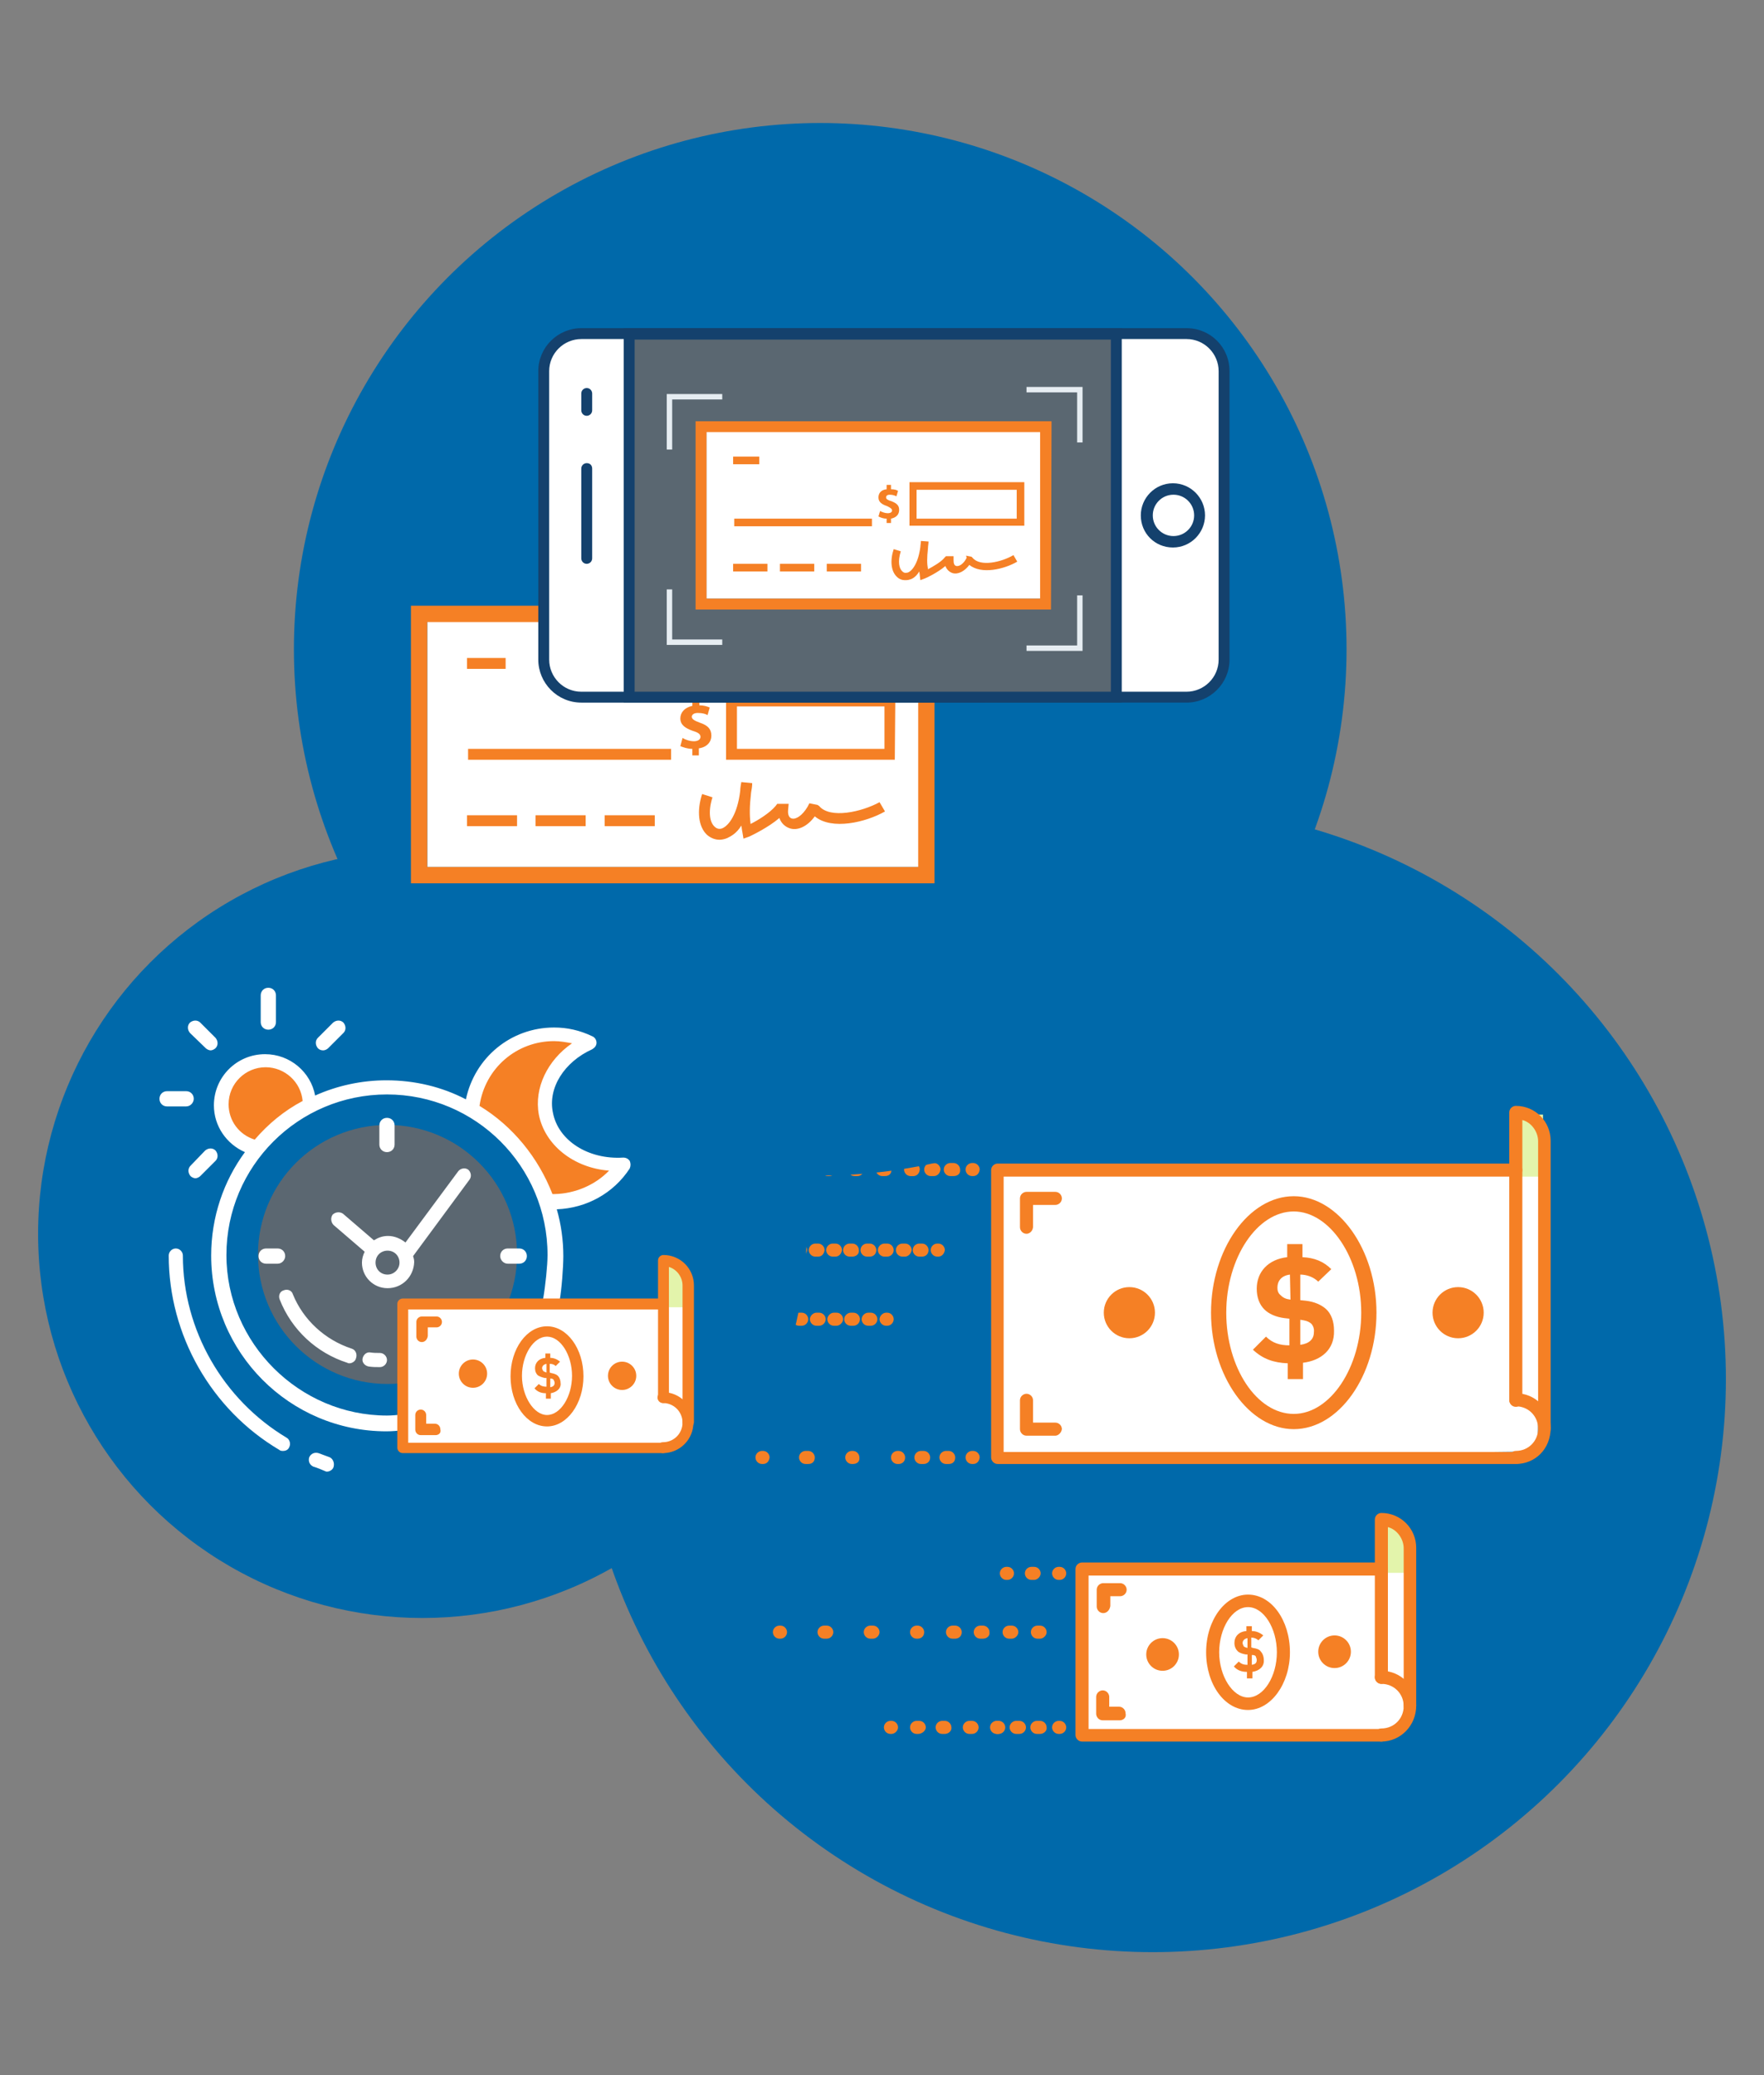 <?xml version="1.0" encoding="utf-8"?>
<!-- Generator: Adobe Illustrator 22.1.0, SVG Export Plug-In . SVG Version: 6.00 Build 0)  -->
<svg version="1.1" id="Layer_1" xmlns="http://www.w3.org/2000/svg" xmlns:xlink="http://www.w3.org/1999/xlink" x="0px" y="0px"
	 width="324.1px" height="381.3px" viewBox="0 0 324.1 381.3" style="enable-background:new 0 0 324.1 381.3;" xml:space="preserve"
	>
<rect x="0" y="0" width="324.1" height="381.3" fill="#808080" stroke="none"/>
<style type="text/css">
	.st0{fill:#0069AA;}
	.st1{fill:#FFFFFF;}
	.st2{fill:#E3F4AB;}
	.st3{fill:#F58025;}
	.st4{fill:#5B6771;}
	.st5{fill:#14416D;}
	.st6{fill:#5A6771;}
	.st7{fill:none;stroke:#E6EDF2;stroke-miterlimit:10;}
</style>
<g>
	<g>
		<g>
			<circle class="st0" cx="211.8" cy="253.4" r="105.3"/>
		</g>
		<polygon class="st1" points="282.5,266.7 183.2,267.9 183.2,215 283.4,215 		"/>
		<rect x="278.2" y="204.8" class="st2" width="5.3" height="11.4"/>
		<polygon class="st1" points="258,317.9 198.6,318.6 198.6,287.6 258.5,287.6 		"/>
		<rect x="254.2" y="280.3" class="st2" width="4" height="8.7"/>
		<g>
			<path class="st3" d="M278.5,269h-95.2c-0.7,0-1.2-0.6-1.2-1.2V215c0-0.7,0.6-1.2,1.2-1.2h95.2c0.7,0,1.2,0.6,1.2,1.2
				c0,0.7-0.6,1.2-1.2,1.2h-94.1v50.6h94.1c0.7,0,1.2,0.6,1.2,1.2C279.7,268.6,279.1,269,278.5,269z"/>
			<path class="st3" d="M283.8,263.8c-0.7,0-1.2-0.6-1.2-1.2v-52.9c0-1.8-1.3-3.5-2.9-3.9v51.5c0,0.7-0.6,1.2-1.2,1.2
				c-0.7,0-1.2-0.6-1.2-1.2v-52.9c0-0.7,0.6-1.2,1.2-1.2c3.6,0,6.4,2.9,6.4,6.4v52.9C284.9,263.3,284.4,263.8,283.8,263.8z"/>
			<path class="st3" d="M278.5,269c-0.7,0-1.2-0.6-1.2-1.2c0-0.7,0.6-1.2,1.2-1.2c2.3,0,4.1-1.8,4.1-4.1c0-2.3-1.8-4.1-4.1-4.1
				c-0.7,0-1.2-0.6-1.2-1.2c0-0.7,0.6-1.2,1.2-1.2c3.6,0,6.4,2.9,6.4,6.4C284.9,266.2,282.1,269,278.5,269z"/>
			<path class="st3" d="M193.9,263.8h-5.3c-0.7,0-1.2-0.6-1.2-1.2v-5.3c0-0.7,0.6-1.2,1.2-1.2c0.7,0,1.2,0.6,1.2,1.2v4.1h4.1
				c0.7,0,1.2,0.6,1.2,1.2C195,263.3,194.4,263.8,193.9,263.8z"/>
			<path class="st3" d="M188.6,226.7c-0.7,0-1.2-0.6-1.2-1.2v-5.3c0-0.7,0.6-1.2,1.2-1.2h5.3c0.7,0,1.2,0.6,1.2,1.2
				c0,0.7-0.6,1.2-1.2,1.2h-4.1v4.1C189.7,226.3,189.1,226.7,188.6,226.7z"/>
			<path class="st3" d="M237.7,262.6c-8.2,0-15.2-9.8-15.2-21.4s6.9-21.4,15.2-21.4c8.2,0,15.2,9.8,15.2,21.4S246,262.6,237.7,262.6
				z M237.7,222.6c-6.7,0-12.4,8.5-12.4,18.6c0,10.1,5.6,18.6,12.4,18.6c6.7,0,12.4-8.5,12.4-18.6
				C250.1,231.1,244.3,222.6,237.7,222.6z"/>
			<g>
				<path class="st3" d="M167.5,216.1h-0.2c-0.7,0-1.2-0.6-1.2-1.2c0-0.7,0.6-1.2,1.2-1.2h0.2c0.7,0,1.2,0.6,1.2,1.2
					C168.7,215.7,168.2,216.1,167.5,216.1z"/>
				<path class="st3" d="M162.6,216.1h-0.5c-0.7,0-1.2-0.6-1.2-1.2c0-0.7,0.6-1.2,1.2-1.2h0.5c0.7,0,1.2,0.6,1.2,1.2
					C163.8,215.7,163.3,216.1,162.6,216.1z M157.5,216.1h-0.5c-0.7,0-1.2-0.6-1.2-1.2c0-0.7,0.6-1.2,1.2-1.2h0.5
					c0.7,0,1.2,0.6,1.2,1.2C158.7,215.7,158.1,216.1,157.5,216.1z"/>
				<path class="st3" d="M152.3,216.1h-0.2c-0.7,0-1.2-0.6-1.2-1.2c0-0.7,0.6-1.2,1.2-1.2h0.2c0.7,0,1.2,0.6,1.2,1.2
					C153.5,215.7,153,216.1,152.3,216.1z"/>
			</g>
			<g>
				<path class="st3" d="M178.8,216.1h-0.2c-0.7,0-1.2-0.6-1.2-1.2c0-0.7,0.6-1.2,1.2-1.2h0.2c0.7,0,1.2,0.6,1.2,1.2
					C179.9,215.7,179.4,216.1,178.8,216.1z"/>
				<path class="st3" d="M175.2,216.1h-0.6c-0.7,0-1.2-0.6-1.2-1.2c0-0.7,0.6-1.2,1.2-1.2h0.6c0.7,0,1.2,0.6,1.2,1.2
					C176.5,215.7,175.9,216.1,175.2,216.1z M171.6,216.1H171c-0.7,0-1.2-0.6-1.2-1.2c0-0.7,0.6-1.2,1.2-1.2h0.6
					c0.7,0,1.2,0.6,1.2,1.2C172.7,215.7,172.1,216.1,171.6,216.1z"/>
				<path class="st3" d="M167.8,216.1h-0.2c-0.7,0-1.2-0.6-1.2-1.2c0-0.7,0.6-1.2,1.2-1.2h0.2c0.7,0,1.2,0.6,1.2,1.2
					C168.9,215.7,168.4,216.1,167.8,216.1z"/>
			</g>
			<g>
				<path class="st3" d="M146.8,230.9h-0.2c-0.7,0-1.2-0.6-1.2-1.2c0-0.7,0.6-1.2,1.2-1.2h0.2c0.7,0,1.2,0.6,1.2,1.2
					C148,230.4,147.5,230.9,146.8,230.9z"/>
				<path class="st3" d="M142.5,230.9H142c-0.7,0-1.2-0.6-1.2-1.2c0-0.7,0.6-1.2,1.2-1.2h0.5c0.7,0,1.2,0.6,1.2,1.2
					C143.6,230.4,143,230.9,142.5,230.9z M137.9,230.9h-0.5c-0.7,0-1.2-0.6-1.2-1.2c0-0.7,0.6-1.2,1.2-1.2h0.5
					c0.7,0,1.2,0.6,1.2,1.2C139,230.4,138.4,230.9,137.9,230.9z"/>
				<path class="st3" d="M133.3,230.9H133c-0.7,0-1.2-0.6-1.2-1.2c0-0.7,0.6-1.2,1.2-1.2h0.2c0.7,0,1.2,0.6,1.2,1.2
					C134.4,230.4,133.8,230.9,133.3,230.9z"/>
			</g>
			<g>
				<path class="st3" d="M172.4,230.9h-0.2c-0.7,0-1.2-0.6-1.2-1.2c0-0.7,0.6-1.2,1.2-1.2h0.2c0.7,0,1.2,0.6,1.2,1.2
					C173.5,230.4,173,230.9,172.4,230.9z"/>
				<path class="st3" d="M169.4,230.9h-0.5c-0.7,0-1.2-0.6-1.2-1.2c0-0.7,0.6-1.2,1.2-1.2h0.5c0.7,0,1.2,0.6,1.2,1.2
					C170.6,230.4,170.1,230.9,169.4,230.9z M166.3,230.9h-0.5c-0.7,0-1.2-0.6-1.2-1.2c0-0.7,0.6-1.2,1.2-1.2h0.5
					c0.7,0,1.2,0.6,1.2,1.2C167.4,230.4,166.8,230.9,166.3,230.9z M163,230.9h-0.5c-0.7,0-1.2-0.6-1.2-1.2c0-0.7,0.6-1.2,1.2-1.2
					h0.5c0.7,0,1.2,0.6,1.2,1.2C164.2,230.4,163.6,230.9,163,230.9z M159.8,230.9h-0.5c-0.7,0-1.2-0.6-1.2-1.2
					c0-0.7,0.6-1.2,1.2-1.2h0.5c0.7,0,1.2,0.6,1.2,1.2C161,230.4,160.5,230.9,159.8,230.9z M156.6,230.9h-0.5
					c-0.7,0-1.2-0.6-1.2-1.2c0-0.7,0.6-1.2,1.2-1.2h0.5c0.7,0,1.2,0.6,1.2,1.2C157.9,230.4,157.3,230.9,156.6,230.9z M153.5,230.9
					H153c-0.7,0-1.2-0.6-1.2-1.2c0-0.7,0.6-1.2,1.2-1.2h0.5c0.7,0,1.2,0.6,1.2,1.2C154.6,230.4,154.1,230.9,153.5,230.9z
					 M150.3,230.9h-0.5c-0.7,0-1.2-0.6-1.2-1.2c0-0.7,0.6-1.2,1.2-1.2h0.5c0.7,0,1.2,0.6,1.2,1.2C151.4,230.4,151,230.9,150.3,230.9
					z"/>
				<path class="st3" d="M147.1,230.9h-0.2c-0.7,0-1.2-0.6-1.2-1.2c0-0.7,0.6-1.2,1.2-1.2h0.2c0.7,0,1.2,0.6,1.2,1.2
					C148.2,230.4,147.7,230.9,147.1,230.9z"/>
			</g>
			<g>
				<path class="st3" d="M143.8,243.6h-0.2c-0.7,0-1.2-0.6-1.2-1.2s0.6-1.2,1.2-1.2h0.2c0.7,0,1.2,0.6,1.2,1.2
					S144.5,243.6,143.8,243.6z"/>
				<path class="st3" d="M139,243.6h-0.5c-0.7,0-1.2-0.6-1.2-1.2s0.6-1.2,1.2-1.2h0.5c0.7,0,1.2,0.6,1.2,1.2S139.7,243.6,139,243.6z
					 M133.9,243.6h-0.5c-0.7,0-1.2-0.6-1.2-1.2s0.6-1.2,1.2-1.2h0.5c0.7,0,1.2,0.6,1.2,1.2S134.6,243.6,133.9,243.6z M128.9,243.6
					h-0.5c-0.7,0-1.2-0.6-1.2-1.2s0.6-1.2,1.2-1.2h0.5c0.7,0,1.2,0.6,1.2,1.2S129.5,243.6,128.9,243.6z M123.8,243.6h-0.5
					c-0.7,0-1.2-0.6-1.2-1.2s0.6-1.2,1.2-1.2h0.5c0.7,0,1.2,0.6,1.2,1.2S124.4,243.6,123.8,243.6z"/>
				<path class="st3" d="M118.6,243.6h-0.2c-0.7,0-1.2-0.6-1.2-1.2s0.6-1.2,1.2-1.2h0.2c0.7,0,1.2,0.6,1.2,1.2
					S119.3,243.6,118.6,243.6z"/>
			</g>
			<g>
				<path class="st3" d="M163,243.6h-0.2c-0.7,0-1.2-0.6-1.2-1.2s0.6-1.2,1.2-1.2h0.2c0.7,0,1.2,0.6,1.2,1.2S163.7,243.6,163,243.6z
					"/>
				<path class="st3" d="M160,243.6h-0.5c-0.7,0-1.2-0.6-1.2-1.2s0.6-1.2,1.2-1.2h0.5c0.7,0,1.2,0.6,1.2,1.2S160.7,243.6,160,243.6z
					 M156.8,243.6h-0.5c-0.7,0-1.2-0.6-1.2-1.2s0.6-1.2,1.2-1.2h0.5c0.7,0,1.2,0.6,1.2,1.2S157.5,243.6,156.8,243.6z M153.7,243.6
					h-0.5c-0.7,0-1.2-0.6-1.2-1.2s0.6-1.2,1.2-1.2h0.5c0.7,0,1.2,0.6,1.2,1.2S154.3,243.6,153.7,243.6z M150.5,243.6H150
					c-0.7,0-1.2-0.6-1.2-1.2s0.6-1.2,1.2-1.2h0.5c0.7,0,1.2,0.6,1.2,1.2S151.2,243.6,150.5,243.6z M147.3,243.6h-0.5
					c-0.7,0-1.2-0.6-1.2-1.2s0.6-1.2,1.2-1.2h0.5c0.7,0,1.2,0.6,1.2,1.2S148,243.6,147.3,243.6z"/>
				<path class="st3" d="M144.1,243.6h-0.2c-0.7,0-1.2-0.6-1.2-1.2s0.6-1.2,1.2-1.2h0.2c0.7,0,1.2,0.6,1.2,1.2
					S144.8,243.6,144.1,243.6z"/>
			</g>
			<g>
				<path class="st3" d="M178.8,269h-0.2c-0.7,0-1.2-0.6-1.2-1.2c0-0.7,0.6-1.2,1.2-1.2h0.2c0.7,0,1.2,0.6,1.2,1.2
					C179.9,268.6,179.4,269,178.8,269z"/>
				<path class="st3" d="M174.3,269h-0.5c-0.7,0-1.2-0.6-1.2-1.2c0-0.7,0.6-1.2,1.2-1.2h0.5c0.7,0,1.2,0.6,1.2,1.2
					C175.5,268.6,175,269,174.3,269z M169.7,269h-0.5c-0.7,0-1.2-0.6-1.2-1.2c0-0.7,0.6-1.2,1.2-1.2h0.5c0.7,0,1.2,0.6,1.2,1.2
					C170.9,268.6,170.3,269,169.7,269z"/>
				<path class="st3" d="M165.1,269h-0.2c-0.7,0-1.2-0.6-1.2-1.2c0-0.7,0.6-1.2,1.2-1.2h0.2c0.7,0,1.2,0.6,1.2,1.2
					C166.3,268.6,165.7,269,165.1,269z"/>
			</g>
			<g>
				<path class="st3" d="M156.7,269h-0.2c-0.7,0-1.2-0.6-1.2-1.2c0-0.7,0.6-1.2,1.2-1.2h0.2c0.7,0,1.2,0.6,1.2,1.2
					C158,268.6,157.4,269,156.7,269z"/>
				<path class="st3" d="M148.5,269h-0.5c-0.7,0-1.2-0.6-1.2-1.2c0-0.7,0.6-1.2,1.2-1.2h0.5c0.7,0,1.2,0.6,1.2,1.2
					C149.7,268.6,149.2,269,148.5,269z"/>
				<path class="st3" d="M140.2,269h-0.2c-0.7,0-1.2-0.6-1.2-1.2c0-0.7,0.6-1.2,1.2-1.2h0.2c0.7,0,1.2,0.6,1.2,1.2
					C141.3,268.6,140.8,269,140.2,269z"/>
			</g>
			<g>
				<path class="st3" d="M183.3,318.6h-0.2c-0.7,0-1.2-0.6-1.2-1.2c0-0.7,0.6-1.2,1.2-1.2h0.2c0.7,0,1.2,0.6,1.2,1.2
					S184,318.6,183.3,318.6z"/>
				<path class="st3" d="M178.6,318.6h-0.5c-0.7,0-1.2-0.6-1.2-1.2c0-0.7,0.6-1.2,1.2-1.2h0.5c0.7,0,1.2,0.6,1.2,1.2
					S179.3,318.6,178.6,318.6z M173.6,318.6h-0.5c-0.7,0-1.2-0.6-1.2-1.2c0-0.7,0.6-1.2,1.2-1.2h0.5c0.7,0,1.2,0.6,1.2,1.2
					C174.9,318,174.3,318.6,173.6,318.6z M168.7,318.6h-0.3c-0.7,0-1.2-0.6-1.2-1.2c0-0.7,0.6-1.2,1.2-1.2h0.5
					c0.7,0,1.2,0.6,1.2,1.2S169.4,318.6,168.7,318.6z"/>
				<path class="st3" d="M163.8,318.6h-0.2c-0.7,0-1.2-0.6-1.2-1.2c0-0.7,0.6-1.2,1.2-1.2h0.2c0.7,0,1.2,0.6,1.2,1.2
					S164.4,318.6,163.8,318.6z"/>
			</g>
			<g>
				<path class="st3" d="M194.7,318.6h-0.2c-0.7,0-1.2-0.6-1.2-1.2c0-0.7,0.6-1.2,1.2-1.2h0.2c0.7,0,1.2,0.6,1.2,1.2
					S195.4,318.6,194.7,318.6z"/>
				<path class="st3" d="M191.1,318.6h-0.6c-0.7,0-1.2-0.6-1.2-1.2c0-0.7,0.6-1.2,1.2-1.2h0.6c0.7,0,1.2,0.6,1.2,1.2
					C192.4,318,191.8,318.6,191.1,318.6z M187.3,318.6h-0.6c-0.7,0-1.2-0.6-1.2-1.2c0-0.7,0.6-1.2,1.2-1.2h0.6
					c0.7,0,1.2,0.6,1.2,1.2S188,318.6,187.3,318.6z"/>
				<path class="st3" d="M183.5,318.6h-0.2c-0.7,0-1.2-0.6-1.2-1.2c0-0.7,0.6-1.2,1.2-1.2h0.2c0.7,0,1.2,0.6,1.2,1.2
					S184.2,318.6,183.5,318.6z"/>
			</g>
			<g>
				<path class="st3" d="M168.6,301.1h-0.2c-0.7,0-1.2-0.6-1.2-1.2c0-0.7,0.6-1.2,1.2-1.2h0.2c0.7,0,1.2,0.6,1.2,1.2
					C169.8,300.6,169.3,301.1,168.6,301.1z"/>
				<path class="st3" d="M160.4,301.1h-0.5c-0.7,0-1.2-0.6-1.2-1.2c0-0.7,0.6-1.2,1.2-1.2h0.5c0.7,0,1.2,0.6,1.2,1.2
					S161,301.1,160.4,301.1z M151.9,301.1h-0.5c-0.7,0-1.2-0.6-1.2-1.2c0-0.7,0.6-1.2,1.2-1.2h0.5c0.7,0,1.2,0.6,1.2,1.2
					S152.6,301.1,151.9,301.1z"/>
				<path class="st3" d="M143.4,301.1h-0.2c-0.7,0-1.2-0.6-1.2-1.2c0-0.7,0.6-1.2,1.2-1.2h0.2c0.7,0,1.2,0.6,1.2,1.2
					S144.1,301.1,143.4,301.1z"/>
			</g>
			<path class="st3" d="M191.1,301.1h-0.5c-0.7,0-1.2-0.6-1.2-1.2c0-0.7,0.6-1.2,1.2-1.2h0.5c0.7,0,1.2,0.6,1.2,1.2
				S191.7,301.1,191.1,301.1z M185.9,301.1h-0.5c-0.7,0-1.2-0.6-1.2-1.2c0-0.7,0.6-1.2,1.2-1.2h0.5c0.7,0,1.2,0.6,1.2,1.2
				S186.5,301.1,185.9,301.1z M180.6,301.1h-0.5c-0.7,0-1.2-0.6-1.2-1.2c0-0.7,0.6-1.2,1.2-1.2h0.5c0.7,0,1.2,0.6,1.2,1.2
				C181.9,300.6,181.3,301.1,180.6,301.1z M175.5,301.1H175c-0.7,0-1.2-0.6-1.2-1.2c0-0.7,0.6-1.2,1.2-1.2h0.5
				c0.7,0,1.2,0.6,1.2,1.2C176.7,300.6,176.2,301.1,175.5,301.1z"/>
			<g>
				<path class="st3" d="M194.7,290.3h-0.2c-0.7,0-1.2-0.6-1.2-1.2c0-0.7,0.6-1.2,1.2-1.2h0.2c0.7,0,1.2,0.6,1.2,1.2
					S195.4,290.3,194.7,290.3z"/>
				<path class="st3" d="M190,290.3h-0.5c-0.7,0-1.2-0.6-1.2-1.2c0-0.7,0.6-1.2,1.2-1.2h0.5c0.7,0,1.2,0.6,1.2,1.2
					C191.2,289.7,190.6,290.3,190,290.3z"/>
				<path class="st3" d="M185.1,290.3h-0.2c-0.7,0-1.2-0.6-1.2-1.2c0-0.7,0.6-1.2,1.2-1.2h0.2c0.7,0,1.2,0.6,1.2,1.2
					S185.8,290.3,185.1,290.3z"/>
			</g>
			<path class="st3" d="M259.1,314.7c-0.7,0-1.2-0.6-1.2-1.2v-29c0-1.8-1.3-3.5-2.9-3.9v27.6c0,0.7-0.6,1.2-1.2,1.2
				c-0.7,0-1.2-0.6-1.2-1.2v-29c0-0.7,0.6-1.2,1.2-1.2c3.6,0,6.4,2.9,6.4,6.4v29C260.2,314.1,259.8,314.7,259.1,314.7z"/>
			<path class="st3" d="M253.8,320c-0.7,0-1.2-0.6-1.2-1.2c0-0.7,0.6-1.2,1.2-1.2c2.3,0,4.1-1.8,4.1-4.1c0-2.3-1.8-4.1-4.1-4.1
				c-0.7,0-1.2-0.6-1.2-1.2c0-0.7,0.6-1.2,1.2-1.2c3.6,0,6.4,2.9,6.4,6.4C260.2,317.1,257.3,320,253.8,320z"/>
			<g>
				<path class="st3" d="M253.8,320h-55c-0.7,0-1.2-0.6-1.2-1.2v-30.5c0-0.7,0.6-1.2,1.2-1.2h55c0.7,0,1.2,0.6,1.2,1.2
					c0,0.7-0.6,1.2-1.2,1.2H200v28.2h53.7c0.7,0,1.2,0.6,1.2,1.2C254.9,319.4,254.5,320,253.8,320z"/>
				<path class="st3" d="M205.7,316.1h-3.1c-0.7,0-1.2-0.6-1.2-1.2v-3.1c0-0.7,0.6-1.2,1.2-1.2c0.7,0,1.2,0.6,1.2,1.2v1.8h1.8
					c0.7,0,1.2,0.6,1.2,1.2C207,315.6,206.4,316.1,205.7,316.1z"/>
				<path class="st3" d="M202.7,296.4c-0.7,0-1.2-0.6-1.2-1.2v-3.1c0-0.7,0.6-1.2,1.2-1.2h3.1c0.7,0,1.2,0.6,1.2,1.2
					c0,0.7-0.6,1.2-1.2,1.2H204v1.8C203.9,295.8,203.4,296.4,202.7,296.4z"/>
			</g>
			<path class="st3" d="M229.3,314.2c-4.3,0-7.7-4.7-7.7-10.6s3.5-10.6,7.7-10.6c4.3,0,7.7,4.7,7.7,10.6
				C237,309.4,233.5,314.2,229.3,314.2z M229.3,295.3c-2.9,0-5.3,3.9-5.3,8.3s2.5,8.3,5.3,8.3c2.9,0,5.3-3.9,5.3-8.3
				S232.2,295.3,229.3,295.3z"/>
		</g>
		<g>
			<path class="st3" d="M239.4,250.4v3h-2.8v-2.9c-2.6-0.1-4.6-0.8-6.4-2.5l2.4-2.4c1.2,1.2,2.6,1.6,4.3,1.6v-4.9l-0.9-0.1
				c-1.6-0.2-2.9-0.8-3.7-1.6c-0.9-0.9-1.4-2.2-1.4-3.8c0-3.1,2.1-5.4,5.6-5.8v-2.4h2.8v2.4c2.2,0.1,3.9,0.8,5.3,2.2l-2.4,2.3
				c-0.9-0.9-2.2-1.3-3.3-1.3v4.7l1,0.1c1.7,0.2,2.9,0.8,3.7,1.5c1,0.9,1.5,2.3,1.5,4C245.2,248,242.7,250,239.4,250.4z M237,234.2
				c-1.6,0.2-2.3,1.2-2.3,2.4c0,0.5,0.1,1,0.6,1.4c0.5,0.5,1,0.7,1.8,0.8L237,234.2L237,234.2z M240.9,243.2c-0.6-0.5-1.3-0.6-2-0.7
				v4.6c1.6-0.2,2.5-1,2.5-2.3C241.5,244.1,241.2,243.5,240.9,243.2z"/>
		</g>
		<g>
			<path class="st3" d="M230.1,307.2v1.2h-1v-1.2c-1,0-1.8-0.3-2.4-1l0.9-0.9c0.5,0.5,1,0.6,1.6,0.6V304h-0.3
				c-0.6-0.1-1.2-0.3-1.5-0.6c-0.3-0.3-0.6-0.8-0.6-1.5c0-1.2,0.8-2.1,2.2-2.2v-0.9h1v0.9c0.8,0,1.5,0.3,2.1,0.8l-0.9,0.9
				c-0.3-0.3-0.8-0.5-1.3-0.5v1.8l0.3,0.1c0.7,0.1,1.2,0.3,1.4,0.6c0.3,0.3,0.6,0.9,0.6,1.6C232.3,306.2,231.4,307,230.1,307.2z
				 M229.2,301c-0.6,0.1-0.9,0.5-0.9,0.9c0,0.2,0.1,0.3,0.2,0.6c0.1,0.1,0.3,0.2,0.7,0.3C229.2,302.9,229.2,301,229.2,301z
				 M230.7,304.3c-0.2-0.2-0.5-0.2-0.7-0.2v1.8c0.6-0.1,0.9-0.3,0.9-0.9C230.9,304.8,230.8,304.6,230.7,304.3z"/>
		</g>
		<circle class="st3" cx="207.5" cy="241.2" r="4.7"/>
		<circle class="st3" cx="267.9" cy="241.2" r="4.7"/>
		<circle class="st3" cx="213.6" cy="304" r="3"/>
		<circle class="st3" cx="245.2" cy="303.5" r="3"/>
	</g>
	<g>
		<circle class="st0" cx="77.6" cy="226.7" r="70.6"/>
	</g>
	<g>
		<circle class="st0" cx="150.7" cy="119.3" r="96.7"/>
	</g>
	<g>
		<g>
			<g>
				<circle class="st4" cx="71.2" cy="230.5" r="23.8"/>
			</g>
			<path class="st3" d="M47.2,210.9c2.6-3.2,5.9-5.8,9.6-7.8c0-0.1,0-0.2,0-0.2c0-4.5-3.7-8.2-8.2-8.2s-8.2,3.7-8.2,8.2
				C40.6,206.9,43.5,210.2,47.2,210.9z"/>
			<g>
				<path class="st3" d="M100.3,204.5c-1-5.4,2.4-10.6,8-13.2c-1.9-0.9-4.1-1.5-6.4-1.5c-7.9,0-14.4,6.1-15.1,13.9
					c6.4,3.7,11.3,9.6,13.7,16.8c0.5,0.1,0.9,0.1,1.5,0.1c5.3,0,9.9-2.7,12.7-6.9C107.6,214.3,101.4,210.4,100.3,204.5z"/>
				<path class="st1" d="M85.8,255.4h7.1v1.4h-9.2c0-0.7,0-1.6,0-2.5c0-2.4,2.3-3.1,4.3-3.1c0.8,0,2.3-0.1,2.3-1.3
					c0-1.2-1.1-1.6-2.5-1.6c-1,0-2.2,0.2-2.2,1.6h-2c0-2.1,2.1-3.3,4-3.3c2.1,0,4.4,0.8,4.4,3.3c0,2.7-1.9,3.2-4.1,3.2
					c-0.9,0-2.3,0.2-2.3,1.4L85.8,255.4C85.8,255.4,85.8,255.4,85.8,255.4z M101.4,253.3h1.4v2.1h-1.4v1.4h-2.1v-1.4h-5.9l-0.2-2.3
					l4.7-6.8h3.4C101.4,246.2,101.4,253.3,101.4,253.3z M99.2,248.2l-3.9,5h3.9V248.2z M69.8,248.6c-0.6,0-1.2,0-1.8-0.1
					c-0.7-0.1-1.3,0.5-1.4,1.2c-0.1,0.7,0.5,1.3,1.2,1.4c0.7,0.1,1.3,0.1,2,0.1c0.7,0,1.3-0.6,1.3-1.3
					C71.1,249.2,70.5,248.6,69.8,248.6z M64.6,247.8c-4.9-1.6-8.9-5.3-10.8-10c-0.2-0.7-1-1-1.7-0.7c-0.7,0.2-1,1-0.7,1.7
					c2.2,5.6,6.8,9.8,12.4,11.6c0.2,0.1,0.2,0.1,0.4,0.1c0.5,0,1.1-0.4,1.2-0.9C65.7,248.8,65.3,248,64.6,247.8z M52.7,264.2
					c-11.7-7-19.1-19.8-19.1-33.5c0-0.7-0.6-1.3-1.3-1.3c-0.7,0-1.3,0.6-1.3,1.3c0,14.6,7.8,28.3,20.3,35.7c0.2,0.2,0.5,0.2,0.7,0.2
					c0.5,0,0.9-0.2,1.1-0.6C53.5,265.3,53.2,264.5,52.7,264.2z M60.4,267.7c-0.6-0.2-1.3-0.5-1.9-0.7c-0.7-0.2-1.4,0.1-1.7,0.8
					c-0.2,0.7,0.1,1.4,0.8,1.7c0.7,0.2,1.4,0.5,2.1,0.8c0.2,0.1,0.2,0.1,0.4,0.1c0.5,0,1.1-0.4,1.2-0.9
					C61.5,268.7,61.1,267.9,60.4,267.7z M49.3,189.2c0.8,0,1.4-0.6,1.4-1.4v-4.9c0-0.8-0.6-1.4-1.4-1.4s-1.4,0.6-1.4,1.4v4.9
					C47.9,188.6,48.5,189.2,49.3,189.2z M35.6,201.9c0-0.8-0.6-1.4-1.4-1.4h-3.5c-0.8,0-1.4,0.6-1.4,1.4s0.6,1.4,1.4,1.4h3.5
					C35,203.3,35.6,202.6,35.6,201.9z M59.4,193c0.3,0,0.7-0.2,0.9-0.4l2.8-2.8c0.5-0.5,0.5-1.3,0-1.9c-0.5-0.5-1.3-0.5-1.9,0
					l-2.8,2.8c-0.5,0.5-0.5,1.3,0,1.9C58.7,192.9,59,193,59.4,193z M35,214.2c-0.5,0.5-0.5,1.3,0,1.9c0.2,0.2,0.6,0.4,0.9,0.4
					c0.3,0,0.7-0.2,0.9-0.4l2.8-2.8c0.5-0.5,0.5-1.3,0-1.9c-0.5-0.5-1.3-0.5-1.9,0L35,214.2z M37.8,192.6c0.2,0.2,0.6,0.4,0.9,0.4
					s0.7-0.2,0.9-0.4c0.5-0.5,0.5-1.3,0-1.9l-2.8-2.8c-0.5-0.5-1.3-0.5-1.9,0c-0.5,0.5-0.5,1.3,0,1.9L37.8,192.6z M71.2,236.7
					c-2.6,0-4.7-2.1-4.7-4.7c0-0.7,0.2-1.4,0.5-2l-5.7-4.9c-0.5-0.5-0.6-1.3-0.2-1.9c0.5-0.5,1.3-0.6,1.9-0.2l5.7,4.9
					c0.8-0.5,1.6-0.8,2.6-0.8c1.2,0,2.3,0.5,3.2,1.2l9.7-13.1c0.4-0.5,1.2-0.7,1.8-0.3c0.5,0.4,0.7,1.2,0.3,1.8l-10.4,14.1
					c0.1,0.3,0.2,0.7,0.2,1.1C76,234.6,73.9,236.7,71.2,236.7z M73.4,232c0-1.2-0.9-2.2-2.2-2.2c-1.2,0-2.2,0.9-2.2,2.2
					c0,1.2,0.9,2.2,2.2,2.2C72.4,234.2,73.4,233.2,73.4,232z M71.1,211.7c0.8,0,1.4-0.6,1.4-1.4v-3.5c0-0.8-0.6-1.4-1.4-1.4
					c-0.8,0-1.4,0.6-1.4,1.4v3.5C69.7,211.1,70.3,211.7,71.1,211.7z M52.4,230.8c0-0.8-0.6-1.4-1.4-1.4h-2.1c-0.8,0-1.4,0.6-1.4,1.4
					s0.6,1.4,1.4,1.4H51C51.8,232.2,52.4,231.5,52.4,230.8z M93.3,232.2h2.1c0.8,0,1.4-0.6,1.4-1.4c0-0.8-0.6-1.4-1.4-1.4h-2.1
					c-0.8,0-1.4,0.6-1.4,1.4C91.9,231.5,92.5,232.2,93.3,232.2z M73.9,262.8c-0.7,0.1-1.9,0.2-2.9,0.2c-17.8,0-32.2-14.5-32.2-32.3
					c0-7.1,2.3-13.7,6.2-19c-3.4-1.5-5.7-4.8-5.7-8.6c0-5.2,4.2-9.4,9.4-9.4c4.6,0,8.4,3.3,9.2,7.6c4-1.8,8.5-2.8,13.1-2.8
					c5.2,0,10.2,1.2,14.6,3.5c1.6-7.6,8.2-13.2,16.2-13.2c2.4,0,4.7,0.5,7,1.6c0.5,0.2,0.8,0.7,0.8,1.2c0,0.5-0.3,0.9-0.8,1.2
					c-5.1,2.3-8.2,7.1-7.2,11.7c1,5.1,6.5,8.6,12.9,8.2c0.5,0,0.9,0.2,1.2,0.6c0.2,0.5,0.2,0.9,0,1.4c-3,4.6-8,7.3-13.4,7.5
					c0.8,2.8,1.2,5.7,1.2,8.6c0,2-0.3,6.1-0.7,8.3 M46.8,209.4c2.5-2.9,5.4-5.3,8.8-7.1c-0.3-3.5-3.3-6.2-6.8-6.2
					c-3.7,0-6.8,3-6.8,6.8C42,205.9,43.9,208.5,46.8,209.4z M99.8,238.6c0.4-2.3,0.8-6.1,0.8-8c0-16.3-13.2-29.5-29.5-29.5
					s-29.5,13.2-29.5,29.5c0,16.2,13.4,29.5,29.5,29.5c0.9,0,2-0.1,2.7-0.2 M111.9,215.1c-6.5-0.5-11.8-4.7-12.9-10.3
					c-0.9-4.9,1.6-10,6.1-13.1c-1.1-0.2-2.2-0.4-3.3-0.4c-6.9,0-12.7,5-13.7,11.9c6.1,3.7,10.8,9.5,13.4,16.2c0.2,0,0.3,0,0.5,0
					C105.6,219.3,109.3,217.8,111.9,215.1z"/>
			</g>
		</g>
		<polygon class="st1" points="125.5,265.2 73.8,265.9 73.8,238.9 125.8,238.9 		"/>
		<rect x="122.2" y="232.6" class="st2" width="3.5" height="7.6"/>
		<g>
			<path class="st3" d="M126.4,262.4c-0.6,0-1-0.5-1-1v-25.2c0-1.6-1.1-3-2.5-3.4v24c0,0.6-0.5,1-1,1c-0.6,0-1-0.5-1-1v-25.2
				c0-0.6,0.5-1,1-1c3.1,0,5.6,2.5,5.6,5.6v25.2C127.4,262,127,262.4,126.4,262.4z"/>
			<path class="st3" d="M121.8,267c-0.6,0-1-0.5-1-1c0-0.6,0.5-1,1-1c2,0,3.6-1.6,3.6-3.6c0-2-1.6-3.6-3.6-3.6c-0.6,0-1-0.5-1-1
				c0-0.6,0.5-1,1-1c3.1,0,5.6,2.5,5.6,5.6C127.4,264.5,124.9,267,121.8,267z"/>
			<g>
				<path class="st3" d="M121.8,267H74c-0.6,0-1-0.5-1-1v-26.4c0-0.6,0.5-1,1-1h47.8c0.6,0,1,0.5,1,1c0,0.6-0.5,1-1,1H75v24.5h46.7
					c0.6,0,1,0.5,1,1C122.8,266.6,122.3,267,121.8,267z"/>
				<path class="st3" d="M80,263.7h-2.7c-0.6,0-1-0.5-1-1V260c0-0.6,0.5-1,1-1c0.6,0,1,0.5,1,1v1.6h1.6c0.6,0,1,0.5,1,1
					C81.1,263.3,80.6,263.7,80,263.7z"/>
				<path class="st3" d="M77.5,246.6c-0.6,0-1-0.5-1-1v-2.7c0-0.6,0.5-1,1-1h2.7c0.6,0,1,0.5,1,1c0,0.6-0.5,1-1,1h-1.6v1.6
					C78.5,246.1,78.1,246.6,77.5,246.6z"/>
			</g>
			<path class="st3" d="M100.5,262.1c-3.7,0-6.7-4.1-6.7-9.2c0-5.1,3-9.2,6.7-9.2s6.7,4.1,6.7,9.2
				C107.2,257.9,104.2,262.1,100.5,262.1z M100.5,245.6c-2.5,0-4.6,3.4-4.6,7.2s2.2,7.2,4.6,7.2c2.5,0,4.6-3.4,4.6-7.2
				S103,245.6,100.5,245.6z"/>
		</g>
		<g>
			<path class="st3" d="M101.2,256v1h-0.9v-1c-0.9,0-1.6-0.3-2.1-0.9l0.8-0.8c0.4,0.4,0.9,0.5,1.4,0.5v-1.6h-0.3
				c-0.5-0.1-1-0.3-1.3-0.5c-0.3-0.3-0.5-0.7-0.5-1.3c0-1,0.7-1.8,1.9-1.9v-0.8h0.9v0.8c0.7,0,1.3,0.3,1.8,0.7l-0.8,0.8
				c-0.3-0.3-0.7-0.4-1.1-0.4v1.6l0.3,0.1c0.6,0.1,1,0.3,1.2,0.5c0.3,0.3,0.5,0.8,0.5,1.4C103.1,255.1,102.3,255.8,101.2,256z
				 M100.4,250.6c-0.5,0.1-0.8,0.4-0.8,0.8c0,0.2,0.1,0.3,0.2,0.5c0.1,0.1,0.3,0.2,0.6,0.3C100.4,252.2,100.4,250.6,100.4,250.6z
				 M101.7,253.5c-0.2-0.2-0.4-0.2-0.6-0.2v1.6c0.5-0.1,0.8-0.3,0.8-0.8C101.9,253.9,101.8,253.7,101.7,253.5z"/>
		</g>
		<circle class="st3" cx="86.9" cy="252.4" r="2.6"/>
		<circle class="st3" cx="114.3" cy="252.8" r="2.6"/>
	</g>
	<g>
		<g>
			<rect x="78.5" y="113.2" class="st1" width="91.8" height="46.1"/>
			<g>
				<rect x="85.8" y="120.9" class="st3" width="7.1" height="2"/>
				<path class="st3" d="M171.8,162.3H75.5v-51h96.2v51H171.8z M78.5,159.3h90.2v-45H78.5V159.3z"/>
				<path class="st3" d="M132.2,154.3c-0.8,0-1.6-0.3-2.3-0.9c-1.6-1.5-1.9-4.4-0.9-7.5l1.9,0.6c-0.9,2.9-0.4,4.7,0.4,5.4
					c0.4,0.4,0.9,0.5,1.4,0.3c1.2-0.5,2.8-2.6,3.3-6.9c0-0.5,0.1-1,0.2-1.6l2,0.2c0,0.6-0.1,1.2-0.2,1.7c-0.3,2.7-0.3,4.1-0.1,5.8
					c1.4-0.7,3.5-2,4.6-3.3l0.3-0.4h2.1l-0.1,1.1c-0.1,0.9,0.2,1.5,0.7,1.6c0.7,0.2,1.9-0.5,2.9-2.2l0.3-0.6l1.5,0.3l0.3,0.2
					c2,2.4,7.8,1.1,11.1-0.7l1,1.7c-3.5,2-9.8,3.5-12.9,0.9c-1.3,1.8-3.1,2.7-4.6,2.2c-0.9-0.3-1.6-1-1.9-1.9
					c-2.1,1.8-5.1,3.2-5.5,3.4l-1.1,0.4l-0.2-1.2c-0.1-0.4-0.1-0.8-0.2-1.2c-0.9,1.5-2,2-2.6,2.3
					C133.1,154.2,132.6,154.3,132.2,154.3z"/>
				<rect x="85.8" y="149.8" class="st3" width="9.2" height="2"/>
				<rect x="98.4" y="149.8" class="st3" width="9.2" height="2"/>
				<rect x="111.1" y="149.8" class="st3" width="9.2" height="2"/>
				<rect x="86" y="137.6" class="st3" width="37.3" height="2"/>
				<path class="st3" d="M127.2,138.8v-1.2c-0.9,0-1.7-0.3-2.2-0.5l0.4-1.5c0.5,0.3,1.3,0.6,2.1,0.6c0.7,0,1.2-0.3,1.2-0.8
					s-0.4-0.8-1.4-1.1c-1.4-0.5-2.3-1.1-2.3-2.3c0-1.1,0.8-2,2.2-2.3v-1.2h1.3v1.1c0.8,0,1.4,0.2,1.9,0.4l-0.4,1.4
					c-0.3-0.2-0.9-0.4-1.8-0.4c-0.8,0-1.1,0.4-1.1,0.7c0,0.4,0.4,0.7,1.5,1.1c1.5,0.5,2.1,1.2,2.1,2.4c0,1.1-0.8,2.1-2.3,2.3v1.3
					H127.2z"/>
				<path class="st3" d="M164.4,139.6h-31v-11.8h31.1L164.4,139.6L164.4,139.6z M135.4,137.6h27.1v-7.8h-27.1V137.6z"/>
			</g>
		</g>
		<g>
			<path class="st1" d="M224.9,68.2v53c0,3.8-3.1,6.9-6.9,6.9H106.8c-3.8,0-6.9-3.1-6.9-6.9v-53c0-3.8,3.1-6.9,6.9-6.9H218
				C221.8,61.3,224.9,64.4,224.9,68.2z"/>
			<path class="st5" d="M225.9,68.2v53c0,4.4-3.6,7.9-7.9,7.9H106.8c-4.4,0-7.9-3.6-7.9-7.9v-53c0-4.4,3.6-7.9,7.9-7.9H218
				C222.4,60.3,225.9,63.8,225.9,68.2z M100.9,121.2c0,3.2,2.6,5.9,5.9,5.9H218c3.2,0,5.9-2.6,5.9-5.9v-53c0-3.2-2.6-5.9-5.9-5.9
				H106.8c-3.2,0-5.9,2.6-5.9,5.9C100.9,68.2,100.9,121.2,100.9,121.2z"/>
		</g>
		<g>
			<rect x="115.6" y="61.3" class="st6" width="89.5" height="66.8"/>
			<path class="st5" d="M206.1,60.3v68.8h-91.5V60.3H206.1z M204.1,127.1V62.4h-87.5v64.7H204.1z"/>
		</g>
		<path class="st5" d="M108.8,86.1v16.5c0,0.6-0.5,1-1,1c-0.6,0-1-0.5-1-1V86.1c0-0.6,0.5-1,1-1C108.4,85.1,108.8,85.5,108.8,86.1z"
			/>
		<path class="st5" d="M108.8,72.3v3.1c0,0.6-0.5,1-1,1c-0.6,0-1-0.5-1-1v-3.1c0-0.6,0.5-1,1-1C108.4,71.3,108.8,71.8,108.8,72.3z"
			/>
		<g>
			<circle class="st1" cx="215.6" cy="94.7" r="4.8"/>
			<path class="st5" d="M221.4,94.7c0,3.2-2.6,5.9-5.9,5.9s-5.9-2.6-5.9-5.9c0-3.2,2.6-5.9,5.9-5.9S221.4,91.5,221.4,94.7z
				 M211.8,94.7c0,2.1,1.7,3.8,3.8,3.8s3.8-1.7,3.8-3.8s-1.7-3.8-3.8-3.8S211.8,92.6,211.8,94.7z"/>
		</g>
		<g>
			<g>
				<rect x="129.8" y="78.7" class="st1" width="62.3" height="31.3"/>
			</g>
			<g>
				<rect x="134.7" y="83.9" class="st3" width="4.8" height="1.4"/>
				<path class="st3" d="M193.1,112h-65.3V77.4h65.4L193.1,112L193.1,112z M129.8,110h61.3V79.4h-61.3V110z"/>
				<path class="st3" d="M166.3,106.6c-0.6,0-1.1-0.2-1.5-0.6c-1.1-1-1.3-3-0.6-5.1l1.3,0.4c-0.6,1.9-0.3,3.2,0.3,3.7
					c0.3,0.3,0.6,0.3,1,0.2c0.8-0.3,1.9-1.7,2.3-4.7c0-0.3,0.1-0.7,0.1-1.1l1.4,0.1c0,0.4-0.1,0.8-0.1,1.2c-0.2,1.9-0.2,2.8,0,3.9
					c0.9-0.5,2.4-1.3,3.1-2.2l0.2-0.2h1.4v0.7c0,0.6,0.1,1,0.5,1.1c0.5,0.1,1.3-0.3,1.9-1.5l-0.1-0.4l1,0.2l0.2,0.2
					c1.4,1.7,5.3,0.8,7.5-0.5l0.7,1.2c-2.4,1.4-6.6,2.4-8.8,0.6c-0.9,1.2-2.1,1.8-3.1,1.5c-0.6-0.2-1.1-0.7-1.3-1.3
					c-1.4,1.2-3.5,2.2-3.8,2.3l-0.8,0.3l-0.1-0.8c0-0.3-0.1-0.6-0.1-0.8c-0.6,1-1.3,1.4-1.8,1.5
					C166.8,106.6,166.6,106.6,166.3,106.6z"/>
				<rect x="134.7" y="103.6" class="st3" width="6.3" height="1.4"/>
				<rect x="143.3" y="103.6" class="st3" width="6.3" height="1.4"/>
				<rect x="151.9" y="103.6" class="st3" width="6.3" height="1.4"/>
				<rect x="134.9" y="95.3" class="st3" width="25.3" height="1.4"/>
				<path class="st3" d="M162.9,96.1v-0.8c-0.6,0-1.1-0.2-1.5-0.4l0.3-1c0.4,0.2,0.9,0.4,1.4,0.4s0.8-0.2,0.8-0.5
					c0-0.3-0.3-0.5-0.9-0.8c-0.9-0.3-1.6-0.7-1.6-1.6c0-0.8,0.5-1.4,1.5-1.5v-0.8h0.8v0.8c0.6,0,1,0.1,1.3,0.3l-0.3,1
					c-0.2-0.1-0.6-0.3-1.2-0.3c-0.6,0-0.7,0.3-0.7,0.5c0,0.3,0.3,0.5,1,0.7c1,0.4,1.4,0.8,1.4,1.6c0,0.8-0.5,1.4-1.5,1.6v0.8H162.9z
					"/>
				<path class="st3" d="M188.2,96.6h-21.1v-8h21.1V96.6z M168.4,95.3h18.4V90h-18.4V95.3z"/>
			</g>
		</g>
		<polyline class="st7" points="123,82.6 123,72.9 132.7,72.9 		"/>
		<polyline class="st7" points="198.4,81.3 198.4,71.6 188.6,71.6 		"/>
		<polyline class="st7" points="198.4,109.4 198.4,119.1 188.6,119.1 		"/>
		<polyline class="st7" points="123,108.3 123,118 132.7,118 		"/>
	</g>
</g>
</svg>
